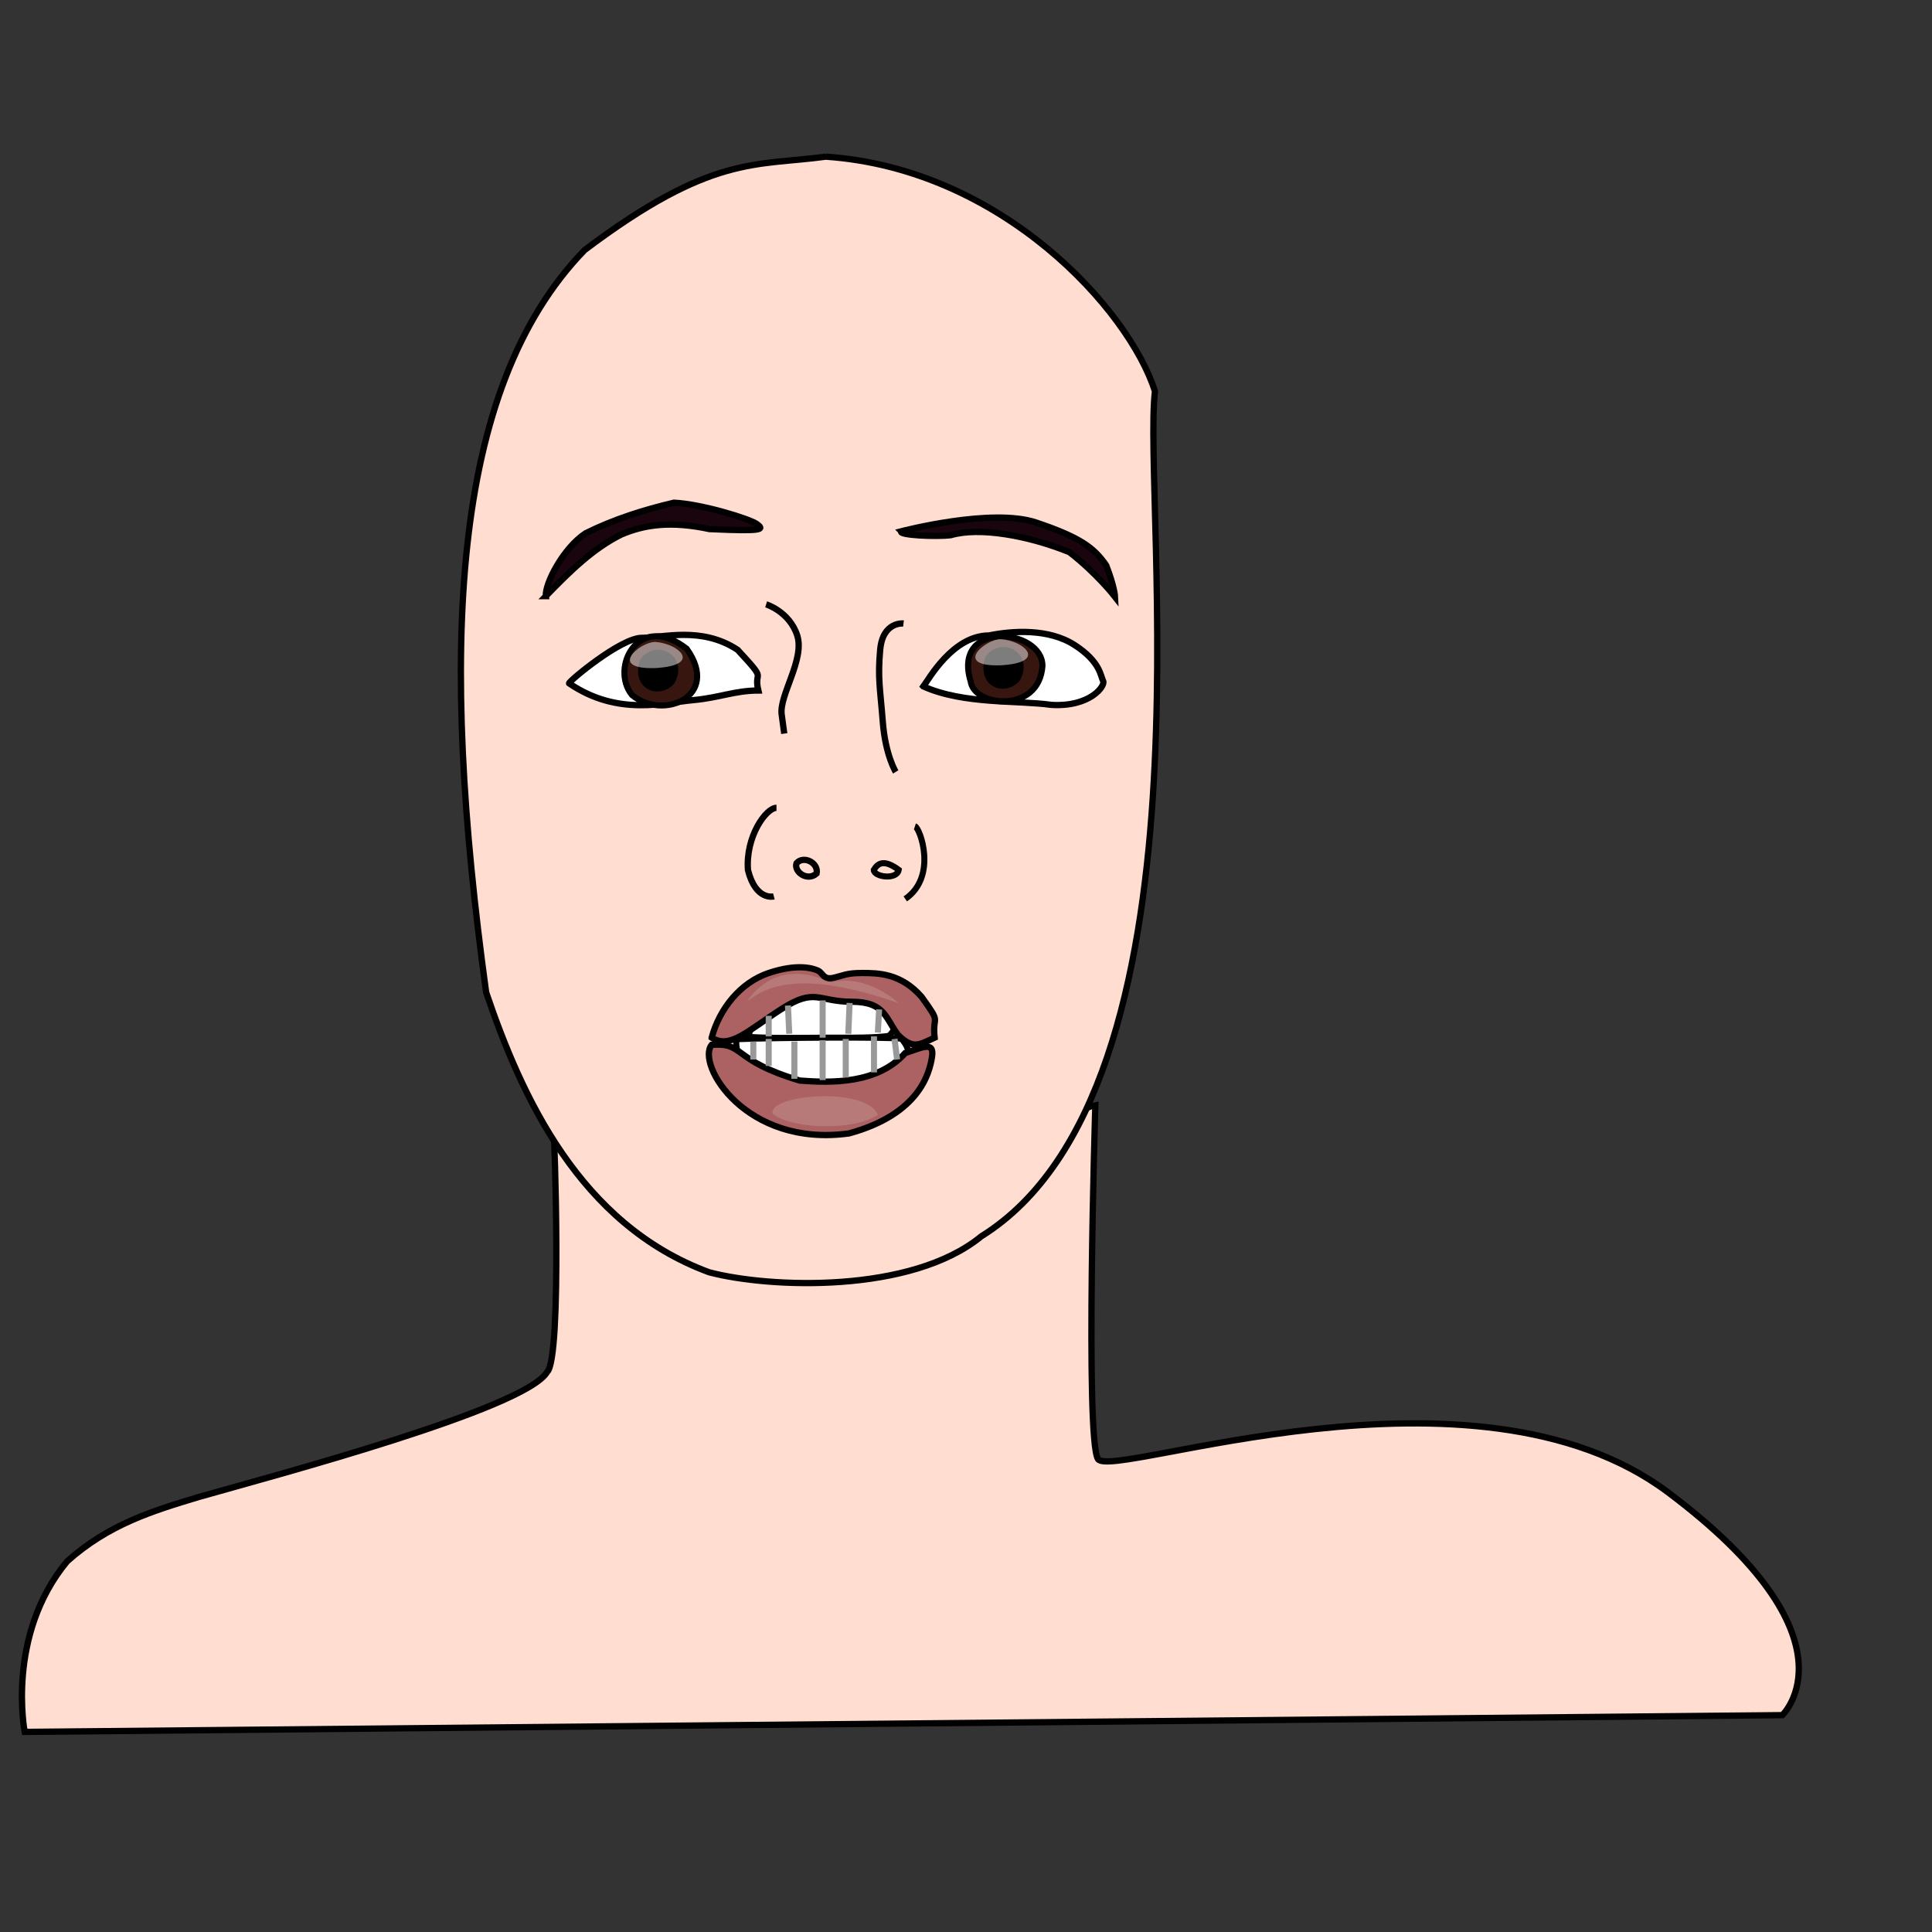 <?xml version="1.0"?><svg width="533.333" height="533.333" xmlns="http://www.w3.org/2000/svg">

 <rect width="100%" height="100%" fill="#333333" stroke="none"/>

 <g>
  <title>Layer 1</title>
  <path fill="#ffddd0" fill-rule="evenodd" stroke="#000000" stroke-width="1.738" id="path564" d="m152.904,314.715c0,-5.561 2.404,60.232 -1.877,64.041c-6.093,10.184 -74.977,28.471 -96.077,34.468c-13.051,3.909 -25.076,7.651 -36.413,17.783c-16.949,20.434 -11.72,47.088 -11.72,47.088l485.201,-4.626c0,0 22.185,-21.147 -31.488,-61.46c-53.672,-40.312 -153.862,-3.304 -157.439,-9.252c-3.578,-5.948 -0.716,-97.808 -0.716,-97.808c-0.617,0 -105.1,42.809 -149.469,9.767z"/>
  <path fill="#ffddd0" fill-rule="evenodd" stroke="#000000" stroke-width="1.738" id="path556" d="m227.947,43.247c-19.322,2.643 -31.488,-0.661 -66.554,25.773c-37.213,38.33 -40.128,110.896 -27.194,204.911c9.796,28.819 25.763,64.061 61.544,77.278c16.631,4.41 55.82,5.947 75.142,-9.913c65.839,-40.974 44.37,-203.546 47.947,-233.285c-7.156,-22.469 -42.222,-61.46 -90.885,-64.764z"/>
  <path fill="#ffffff" fill-rule="evenodd" stroke="#000000" stroke-width="1.738" id="path559" d="m157.099,188.636c0,-0.661 14.312,-12.556 20.038,-12.556c5.725,0 16.459,-3.304 26.479,3.304c8.587,9.252 4.294,5.287 5.725,11.235c-6.44,0 -10.734,1.983 -17.891,2.644c-7.873,0.661 -20.754,4.626 -34.351,-4.626z"/>
  <path fill="#ffffff" fill-rule="evenodd" stroke="#000000" stroke-width="1.738" id="path560" d="m254.898,189.49c1.417,-1.891 8.115,-14.07 18.134,-14.07c6.441,-1.321 16.459,-1.983 23.616,2.643c7.157,4.626 7.157,8.591 7.872,9.913c0.716,1.322 -3.578,7.269 -14.312,6.608c-9.303,-1.321 -24.118,-0.091 -35.309,-5.094z"/>
  <path transform="rotate(-17.616 178.155 148.4)" fill="#1a050f" fill-rule="evenodd" stroke="#000000" stroke-width="1.738" id="path565" d="m147.081,155.489c0.715,-3.304 8.587,-11.235 15.743,-13.217c8.588,-1.323 17.176,-1.323 25.763,-0.661c7.157,2.643 18.607,10.574 20.038,12.556c1.431,1.983 1.431,2.643 -12.881,-2.644c-9.303,-5.287 -16.459,-6.608 -23.617,-5.948c-8.587,1.322 -16.459,5.287 -25.047,9.913z"/>
  <path transform="rotate(12.748 279.465 150.499)" fill="#1a050f" fill-rule="evenodd" stroke="#000000" stroke-width="1.738" id="path566" d="m248.71,153.523c0,0 22.901,-11.895 35.782,-10.573c12.881,1.322 17.175,3.304 21.469,7.269c3.578,5.287 4.294,7.93 4.294,7.93c0,0 -6.441,-5.287 -15.029,-9.252c-12.166,-1.983 -25.763,-1.322 -32.919,2.643c-3.578,1.322 -14.312,3.304 -13.597,1.983z"/>
  <path fill="none" fill-rule="evenodd" stroke="#000000" stroke-width="1.738" id="path567" d="m213.635,247.453c0,0 -5.01,1.322 -7.156,-7.269c-0.716,-9.252 5.009,-17.183 7.871,-17.183"/>
  <path fill="none" fill-rule="evenodd" stroke="#000000" stroke-width="1.738" id="path568" d="m211.488,166.828c0,0 6.441,1.983 8.587,8.591c2.147,6.609 -5.009,16.521 -4.294,21.808c0.715,5.287 0.715,5.287 0.715,5.287"/>
  <path fill="none" fill-rule="evenodd" stroke="#000000" stroke-width="1.738" id="path569" d="m249.416,172.115c0,0 -5.725,-0.661 -6.441,7.269c-0.716,7.931 0,10.574 0.715,19.826c0.716,9.252 3.578,13.878 3.578,13.878"/>
  <path fill="none" fill-rule="evenodd" stroke="#000000" stroke-width="1.738" id="path571" d="m225.42,241.126c-2.482,2.262 -6.309,-0.381 -5.549,-2.825c1.97,-2.263 6.176,-0.1 5.549,2.825z"/>
  <path fill="none" fill-rule="evenodd" stroke="#000000" stroke-width="1.669" id="path573" d="m241.213,240.121c1.232,-2.006 2.97,-2.87 6.884,0.001c-0.483,2.869 -6.884,2.005 -6.884,-0.001z"/>
  <path fill="none" fill-rule="evenodd" stroke="#000000" stroke-width="1.669" id="path574" d="m249.904,248.143c8.97,-6.145 4.088,-19.583 2.671,-20.055"/>
  <path fill="#36160f" fill-rule="evenodd" stroke="#000000" stroke-width="1.669" id="path575" d="m189.571,179.096c-13.22,-10.399 -21.247,5.199 -15.109,12.763c8.498,7.09 24.551,0.473 15.109,-12.763z"/>
  <path fill="#36160f" fill-rule="evenodd" stroke="#000000" stroke-width="1.669" id="path576" d="m267.947,188.077c-5.194,-17.017 19.83,-14.654 19.83,-4.254c-0.944,13.236 -18.886,11.345 -19.83,4.254z"/>
  <path fill="#ffffff" fill-rule="evenodd" stroke="#000000" stroke-width="1.669" id="path577" d="m206.605,286.216c4.722,0.473 34.575,0.656 38.824,-0.29c10.606,-9.889 -35.046,-19.09 -38.824,0.29z"/>
  <path fill="#ac6262" fill-rule="evenodd" stroke="#000000" stroke-width="1.738" id="path562" d="m196.459,286.444c2.148,-7.931 7.872,-15.2 15.744,-17.843c7.872,-2.643 12.166,-1.322 13.597,-0.661c1.431,0.661 1.431,2.644 4.294,1.983c2.862,-0.661 3.578,-1.322 7.872,-1.322c4.294,0 10.734,0 16.459,6.608c5.725,7.931 2.862,4.626 3.578,11.235c-4.294,1.983 -5.85,3.304 -10.02,-0.661c-3.578,-4.626 -3.578,-9.252 -12.881,-9.252c-9.303,0 -10.019,-3.965 -19.322,1.983c-9.303,5.948 -14.312,11.235 -19.322,7.931z"/>
  <path fill="#ffffff" fill-rule="evenodd" stroke="#000000" stroke-width="1.669" id="path578" d="m203.301,286.872c12.276,-0.473 41.291,-0.618 45.541,-0.145c13.762,15.815 -47.646,19.999 -45.541,0.145z"/>
  <path fill="#ac6262" fill-rule="evenodd" stroke="#000000" stroke-width="1.738" id="path563" d="m196.459,288.426c9.33,-0.661 5.253,4.181 24.331,9.87c8.588,0.661 21.44,0.993 29.098,-7.607c4.294,-1.321 8.116,-3.584 7.4,1.042c-0.715,4.626 -3.578,15.86 -22.901,21.147c-28.625,3.965 -42.223,-19.165 -37.928,-24.452z"/>
  <path fill="#000000" fill-rule="evenodd" stroke="#000000" stroke-width="1.669" id="path579" d="m177.43,182.527c3.798,-5.324 11.776,-0.761 7.977,5.705c-3.42,3.803 -10.257,1.522 -7.977,-5.705z"/>
  <path fill="#000000" fill-rule="evenodd" stroke="#000000" stroke-width="1.669" id="path580" d="m272.779,181.766c3.798,-5.324 11.776,-0.761 7.977,5.705c-3.42,3.803 -10.257,1.522 -7.977,-5.705z"/>
  <path fill="#ffffff" fill-rule="evenodd" stroke-width="1.669" fill-opacity="0.489" id="path581" d="m180.849,177.202c-4.178,0 -13.296,7.606 0,7.226c13.296,-0.761 6.458,-6.846 0,-7.226z"/>
  <path fill="#ffffff" fill-rule="evenodd" stroke-width="1.669" fill-opacity="0.489" id="path582" d="m276.197,176.441c-4.178,0 -13.296,7.606 0,7.226c13.296,-0.761 6.458,-6.846 0,-7.226z"/>
  <path fill="none" fill-rule="evenodd" stroke="#999999" stroke-width="1.669" id="path583" d="m207.952,287.515l0,4.968l0,0"/>
  <path fill="none" fill-rule="evenodd" stroke="#999999" stroke-width="1.669" id="path584" d="m246.94,286.805l0.708,5.678"/>
  <path fill="none" fill-rule="evenodd" stroke="#999999" stroke-width="1.669" id="path585" d="m227.091,287.16l0,11.001"/>
  <path fill="none" fill-rule="evenodd" stroke="#999999" stroke-width="1.669" id="path586" d="m233.471,286.805l0,10.646"/>
  <path fill="none" fill-rule="evenodd" stroke="#999999" stroke-width="1.669" id="path587" d="m241.269,286.096l-0.001,9.936"/>
  <path fill="none" fill-rule="evenodd" stroke="#999999" stroke-width="1.669" id="path588" d="m219.294,287.515l0,10.291"/>
  <path fill="none" fill-rule="evenodd" stroke="#999999" stroke-width="1.669" id="path589" d="m212.205,286.806l0,7.452"/>
  <path fill="none" fill-rule="evenodd" stroke="#999999" stroke-width="1.669" id="path590" d="m227.091,276.16l0,10.291"/>
  <path fill="none" fill-rule="evenodd" stroke="#999999" stroke-width="1.669" id="path591" d="m234.534,276.87l-0.355,8.517"/>
  <path fill="none" fill-rule="evenodd" stroke="#999999" stroke-width="1.669" id="path592" d="m217.521,277.58l0.355,7.806"/>
  <path fill="none" fill-rule="evenodd" stroke="#999999" stroke-width="1.669" id="path593" d="m212.205,280.419l0,5.677"/>
  <path fill="none" fill-rule="evenodd" stroke="#999999" stroke-width="1.669" id="path594" d="m242.686,278.645l-0.354,6.387"/>
  <path fill="#ffffff" fill-rule="evenodd" stroke-width="1.669" fill-opacity="0.15" id="path595" d="m213.268,307.387c4.962,4.258 22.33,4.968 29.063,0.354c-3.189,-7.806 -30.127,-5.677 -29.063,-0.354z"/>
  <path fill="#ffffff" fill-rule="evenodd" stroke-width="1.669" fill-opacity="0.15" id="path596" d="m206.179,276.515c3.545,-5.323 10.988,-11.001 23.038,-5.323c10.278,-2.484 18.785,5.677 18.785,5.677c-17.722,-6.032 -32.607,-8.161 -41.823,-0.354z"/>
 </g>
</svg>